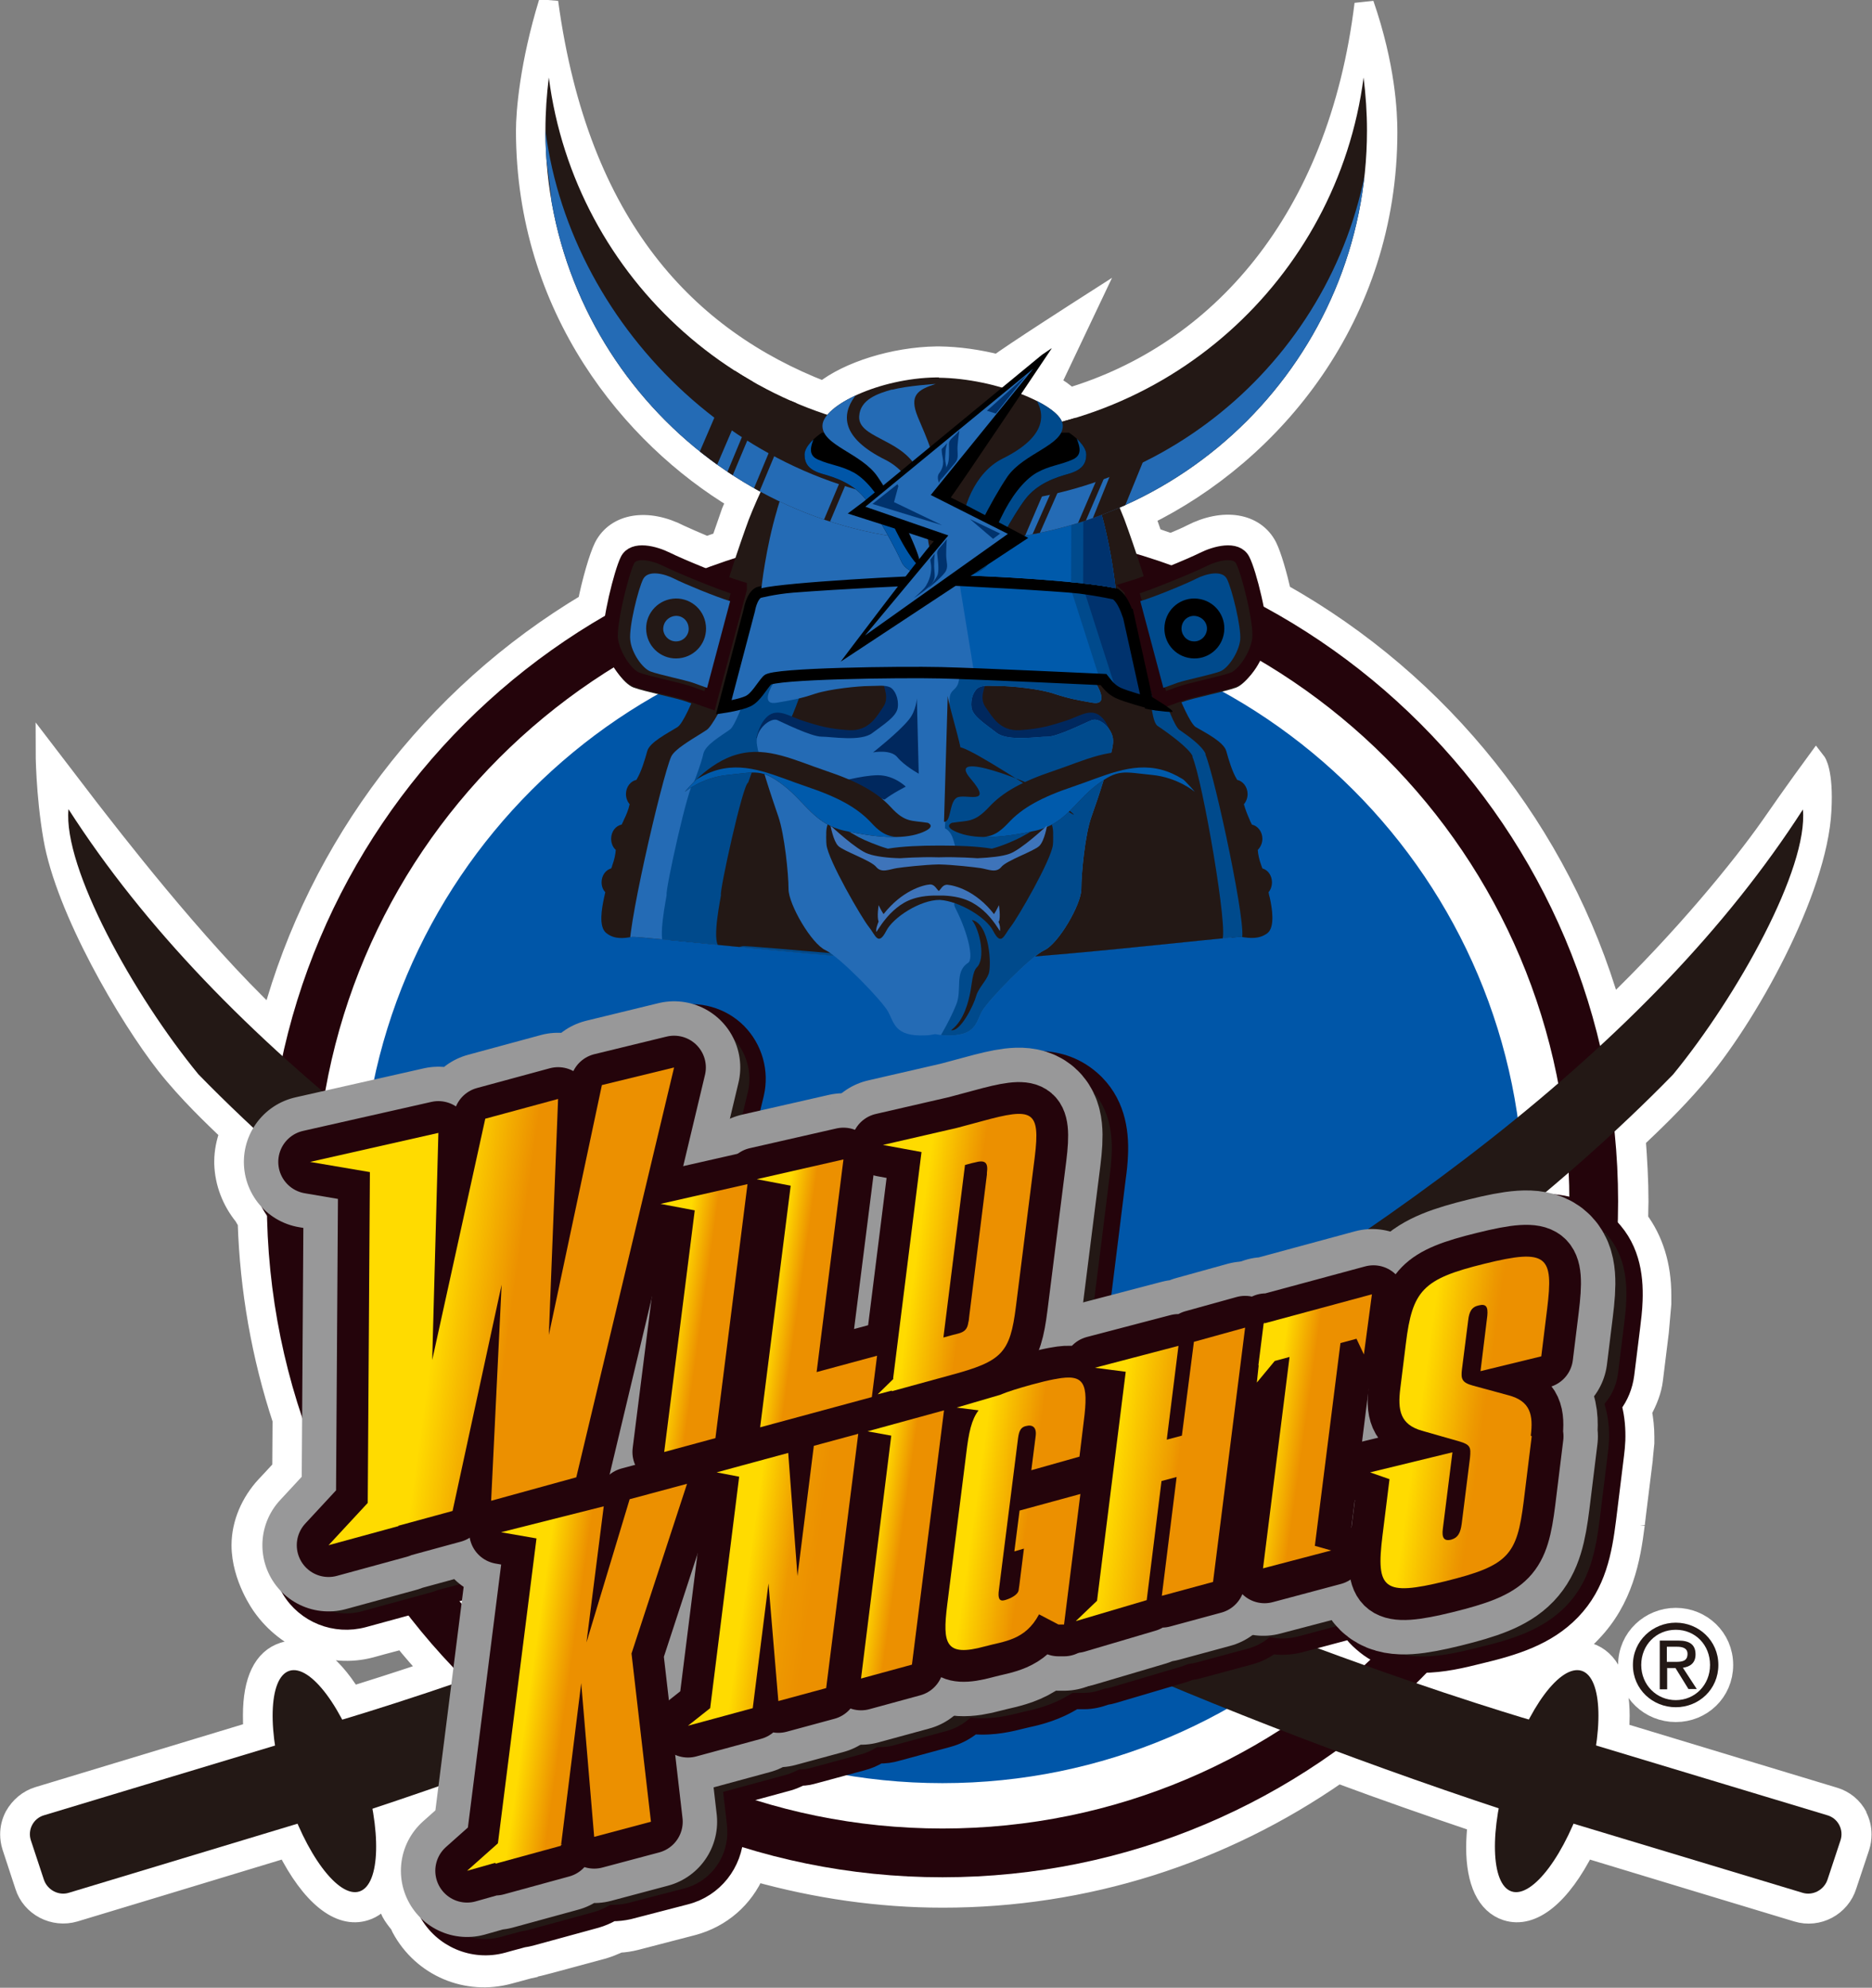 <?xml version="1.0" encoding="UTF-8"?><svg id="_レイヤー_2" xmlns="http://www.w3.org/2000/svg" xmlns:xlink="http://www.w3.org/1999/xlink" viewBox="0 0 60.68 64.41"><rect x="0" y="0" width="60.68" height="64.41" fill="#808080" stroke="none"/><defs><style>.cls-1{fill:url(#linear-gradient);}.cls-2{clip-path:url(#clippath);}.cls-3{fill:#0056a8;}.cls-4{fill:#004a8c;}.cls-5{fill:#00326d;}.cls-6{fill:#005aab;}.cls-7{fill:#00285e;}.cls-8,.cls-9{fill:#fff;}.cls-10,.cls-11{fill:#246bb5;}.cls-12,.cls-13,.cls-14,.cls-15,.cls-16{fill:#231815;}.cls-17{fill:#3e74ba;}.cls-11,.cls-18{stroke:#000;stroke-width:.37px;}.cls-13{stroke-width:2.06px;}.cls-13,.cls-19{stroke-linecap:round;}.cls-13,.cls-19,.cls-20,.cls-21,.cls-15{stroke-linejoin:round;}.cls-13,.cls-14,.cls-9,.cls-15,.cls-16{stroke:#24040b;}.cls-22{clip-path:url(#clippath-1);}.cls-23{clip-path:url(#clippath-4);}.cls-24{clip-path:url(#clippath-3);}.cls-25{clip-path:url(#clippath-2);}.cls-26{clip-path:url(#clippath-7);}.cls-27{clip-path:url(#clippath-8);}.cls-28{clip-path:url(#clippath-5);}.cls-29{clip-path:url(#clippath-9);}.cls-19{stroke-width:4.29px;}.cls-19,.cls-20{fill:#989899;stroke:#989899;}.cls-30{clip-path:url(#clippath-10);}.cls-20{stroke-width:4.29px;}.cls-14{stroke-width:.53px;}.cls-31{stroke-width:.63px;}.cls-31,.cls-21{stroke:#fff;}.cls-31,.cls-21,.cls-18{fill:none;}.cls-32{fill:url(#linear-gradient-8);}.cls-33{fill:url(#linear-gradient-9);}.cls-34{fill:url(#linear-gradient-3);}.cls-35{fill:url(#linear-gradient-4);}.cls-36{fill:url(#linear-gradient-2);}.cls-37{fill:url(#linear-gradient-6);}.cls-38{fill:url(#linear-gradient-7);}.cls-39{fill:url(#linear-gradient-5);}.cls-40{fill:url(#linear-gradient-10);}.cls-41{fill:url(#linear-gradient-11);}.cls-21{stroke-width:.96px;}.cls-9{stroke-width:1.58px;}.cls-15{stroke-width:2.06px;}.cls-16{stroke-width:.48px;}</style><clipPath id="clippath"><path class="cls-12" d="M41.16,29.09c-.02-.06-.03-.12-.04-.18,.07-.08,.11-.2,.11-.32,0-.22-.13-.4-.31-.45-.01-.03-.02-.05-.03-.08-.08-.22-.11-.38-.12-.52,.09-.09,.15-.22,.15-.36,0-.23-.15-.42-.34-.46-.02-.05-.05-.09-.07-.15-.07-.16-.14-.33-.19-.51,.07-.08,.12-.2,.12-.33,0-.23-.15-.42-.34-.46,0,0,0-.01-.01-.02-.15-.25-.26-.62-.34-.91-.08-.29-.64-.58-.99-.78-.34-.21-1.25-2.76-1.29-3.34-.04-.58-.76-2.68-1.02-3.38-.27-.7-.95-2.19-1.29-2.47l-.09-.07s-2.68-.22-3.78-.13c-.24,.02-.57,.04-.93,.06-.36-.02-.68-.05-.93-.06-1.1-.08-3.78,.13-3.78,.13l-.09,.07c-.34,.29-1.02,1.77-1.29,2.47-.26,.7-.98,2.8-1.02,3.38-.04,.58-.95,3.13-1.29,3.34-.34,.21-.91,.5-.98,.78-.08,.29-.19,.66-.34,.91,0,0,0,.01-.01,.02-.19,.04-.34,.23-.34,.46,0,.13,.05,.25,.12,.33-.04,.18-.11,.35-.19,.51-.02,.06-.05,.1-.07,.15-.2,.04-.34,.23-.34,.46,0,.15,.06,.28,.15,.36-.01,.14-.04,.3-.12,.52,0,.03-.02,.05-.03,.08-.18,.05-.31,.23-.31,.45,0,.12,.04,.24,.12,.32-.01,.06-.03,.12-.04,.18-.07,.33-.19,.95,.08,1.15,.27,.21,.57,.16,.83,.12,.23-.04,7.35,.8,9.88,.8,2.8,0,9.64-.84,9.87-.8,.27,.04,.57,.08,.84-.12,.26-.2,.15-.83,.08-1.15Z"/></clipPath><clipPath id="clippath-1"><path class="cls-10" d="M35.4,23.33c-.21,.08-1.11,.54-1.44,.54s-1.28,.16-1.65-.12c-.37-.29-.78-.54-.82-.82-.04-.29,.08-.58,.25-.66,.16-.08,.41-.04,.7-.04s1.24,.08,1.73,.25c.49,.16,.78,.21,1.24,.29,.45,.08,.29-.33,.12-.62-.16-.29-1.11-.54-2.22-.66-.91-.1-1.51-.23-2.39-.27h0c-.15-.02-.34-.02-.58-.02-.01,0-.03,0-.04,0-.01,0-.03,0-.04,0-.24,0-.43,0-.58,0h0c-.88,.06-1.49,.19-2.39,.29-1.11,.12-2.06,.37-2.23,.66-.17,.29-.33,.7,.12,.62,.45-.08,.74-.12,1.24-.29,.49-.16,1.44-.25,1.73-.25s.53-.04,.7,.04c.16,.08,.29,.37,.25,.66-.04,.29-.45,.54-.82,.82-.37,.29-1.32,.12-1.65,.12s-1.24-.45-1.44-.54c-.21-.08-.7,.29-.66,.74,.04,.45,.5,1.81,.7,2.39,.2,.58,.33,1.86,.33,2.35s.74,1.77,1.2,1.98c.45,.21,1.81,1.61,2.02,1.98,.21,.37,.21,.82,1.2,.78,.12,0,.23-.02,.33-.04,.1,.02,.21,.03,.33,.04,.99,.04,.99-.41,1.19-.78,.21-.37,1.57-1.77,2.02-1.98,.45-.2,1.2-1.48,1.2-1.98s.12-1.77,.33-2.35c.21-.58,.66-1.94,.7-2.39,.04-.45-.45-.82-.66-.74Z"/></clipPath><clipPath id="clippath-2"><path class="cls-12" d="M30.87,26.66c.51-.08,.71,0,1.18-.5,.46-.5,1.09-.84,2.1-1.18,1.01-.34,1.89-.8,2.86-.54,.97,.25,1.72,1.22,1.72,1.22,0,0-.55-.47-1.39-.55-.92-.09-1.09-.21-1.81,.34-.71,.55-1.01,1.26-1.98,1.47-.97,.21-1.85,.29-2.44,.08-.59-.21-.25-.34-.25-.34Z"/></clipPath><clipPath id="clippath-3"><path class="cls-12" d="M30.06,26.66c-.51-.08-.72,0-1.18-.5-.46-.5-1.09-.84-2.1-1.18-1.01-.34-1.9-.8-2.86-.54-.97,.25-1.72,1.22-1.72,1.22,0,0,.55-.47,1.39-.55,.92-.09,1.09-.21,1.81,.34,.71,.55,1.01,1.26,1.98,1.47,.97,.21,1.85,.29,2.44,.08,.59-.21,.25-.34,.25-.34Z"/></clipPath><clipPath id="clippath-4"><path class="cls-11" d="M36.56,19.91c-.15-.43-.28-.57-.4-.66,0,0-.47-.11-1.16-.2-.66-.08-3.95-.26-4.73-.28-.33,0-3.06,.13-4.58,.25-.61,.05-1.1,.18-1.1,.18-.23,.12-.3,.57-.3,.57l-.83,3.15s.54-.08,.79-.2c.25-.12,.43-.47,.62-.68,.18-.22,4.33-.27,5.63-.24,1.26,.03,5.05,.21,5.27,.22,.15,.19,.25,.32,.47,.43,.25,.12,.96,.31,.96,.31l-.63-2.85Z"/></clipPath><clipPath id="clippath-5"><path class="cls-10" d="M25.19,16.51c.38-1.29,.99-2.5,1.09-2.54,.19-.09,8.23-.21,8.48,.1,.13,.16,.65,1.47,.98,2.72,.31,1.16,.42,2.27,.42,2.27-1.1-.24-4.41-.43-5.51-.42-1.02,0-5.2,.23-5.97,.42,0,0,.14-1.31,.51-2.54Z"/></clipPath><clipPath id="clippath-7"><path class="cls-12" d="M30.99,14.11c-6.77,0-12.36-5.06-13.2-11.6-.07,.56-.11,1.13-.11,1.72,0,7.35,5.96,13.31,13.32,13.31s13.31-5.96,13.31-13.31c0-.58-.04-1.15-.11-1.72-.85,6.54-6.43,11.6-13.2,11.6Z"/></clipPath><clipPath id="clippath-8"><path d="M26.64,14.02c-.18,.12-.56,.43-.56,.71s.12,.49,.56,.62c.43,.12,1.02,.31,1.42,.83,.4,.53,.99,1.64,1.17,2.04,.19,.4,.99,.53,1.18,.53s.03-1.08-.37-1.83c-.4-.74-.8-1.64-1.42-2.07-.62-.43-1.7-.83-1.7-.83h-.28Z"/></clipPath><clipPath id="clippath-9"><path d="M34.65,14.02c.19,.12,.56,.43,.56,.71s-.12,.49-.56,.62c-.43,.12-1.02,.31-1.42,.83-.4,.53-.99,1.64-1.18,2.04-.18,.4-.99,.53-1.17,.53s-.03-1.08,.37-1.83c.4-.74,.8-1.64,1.42-2.07,.62-.43,1.7-.83,1.7-.83h.28Z"/></clipPath><clipPath id="clippath-10"><path class="cls-12" d="M30.44,12.23h0s-.03,0-.05,0c-.01,0-.03,0-.05,0h0c-1.85,.03-3.65,.91-3.68,1.55-.03,.65,1.27,.9,1.79,1.67,.55,.8,1.27,2.26,1.36,2.72,.09,.44,.34,.6,.71,.62h0s.02,0,.03,0c.01,0,.02,0,.03,0h0c.37-.02,.62-.18,.71-.62,.09-.46,.82-1.92,1.36-2.72,.53-.77,1.83-1.02,1.8-1.67-.03-.64-2.16-1.52-4.02-1.54Z"/></clipPath><linearGradient id="linear-gradient" x1="-258.21" y1="6008.26" x2="-230.07" y2="6012.21" gradientTransform="translate(72.82 -1103.6) scale(.19)" gradientUnits="userSpaceOnUse"><stop offset=".35" stop-color="#ffdb00"/><stop offset=".5" stop-color="#ec9000"/><stop offset=".84" stop-color="#ec9000"/></linearGradient><linearGradient id="linear-gradient-2" x1="-236.45" y1="6001.15" x2="-206.61" y2="6005.34" gradientTransform="translate(72.82 -1103.6) scale(.19)" gradientUnits="userSpaceOnUse"><stop offset=".41" stop-color="#ffdb00"/><stop offset=".71" stop-color="#ec9000"/><stop offset=".84" stop-color="#ec9000"/></linearGradient><linearGradient id="linear-gradient-3" x1="-264.83" y1="6056.71" x2="-237.66" y2="6060.53" gradientTransform="translate(72.82 -1103.6) scale(.19)" gradientUnits="userSpaceOnUse"><stop offset=".43" stop-color="#ffdb00"/><stop offset=".68" stop-color="#e90"/><stop offset=".84" stop-color="#ec9000"/></linearGradient><linearGradient id="linear-gradient-4" x1="-223.95" y1="6045.4" x2="-197.15" y2="6049.17" gradientTransform="translate(72.82 -1103.6) scale(.19)" gradientUnits="userSpaceOnUse"><stop offset=".36" stop-color="#ffdb00"/><stop offset=".7" stop-color="#ec9000"/><stop offset=".84" stop-color="#ec9000"/></linearGradient><linearGradient id="linear-gradient-5" x1="-200.44" y1="6038.59" x2="-171.87" y2="6042.6" gradientTransform="translate(72.82 -1103.6) scale(.19)" gradientUnits="userSpaceOnUse"><stop offset=".34" stop-color="#ffdb00"/><stop offset=".68" stop-color="#ee9a00"/><stop offset=".72" stop-color="#ec9000"/><stop offset=".84" stop-color="#ec9000"/></linearGradient><linearGradient id="linear-gradient-6" x1="-239.37" y1="6051.19" x2="-222.66" y2="6053.54" gradientTransform="translate(72.82 -1103.6) scale(.19)" gradientUnits="userSpaceOnUse"><stop offset=".47" stop-color="#ffdb00"/><stop offset=".74" stop-color="#ec9000"/><stop offset=".84" stop-color="#ec9000"/></linearGradient><linearGradient id="linear-gradient-7" x1="-171.82" y1="6031.54" x2="-150.55" y2="6034.53" gradientTransform="translate(72.82 -1103.6) scale(.19)" gradientUnits="userSpaceOnUse"><stop offset=".39" stop-color="#ffdb00"/><stop offset=".65" stop-color="#ec9000"/><stop offset=".84" stop-color="#ec9000"/></linearGradient><linearGradient id="linear-gradient-8" x1="-150.02" y1="6029.47" x2="-119.76" y2="6033.72" gradientTransform="translate(72.82 -1103.6) scale(.19)" gradientUnits="userSpaceOnUse"><stop offset=".38" stop-color="#ffdb00"/><stop offset=".69" stop-color="#ed9800"/><stop offset=".74" stop-color="#ec9000"/><stop offset=".84" stop-color="#ec9000"/></linearGradient><linearGradient id="linear-gradient-9" x1="-334.37" y1="6006.95" x2="-272.09" y2="6015.7" gradientTransform="translate(72.82 -1103.6) scale(.19)" gradientUnits="userSpaceOnUse"><stop offset=".46" stop-color="#ffdb00"/><stop offset=".66" stop-color="#ec9000"/><stop offset=".84" stop-color="#ec9000"/></linearGradient><linearGradient id="linear-gradient-10" x1="-302.29" y1="6072.69" x2="-266.68" y2="6077.7" gradientTransform="translate(72.82 -1103.6) scale(.19)" gradientUnits="userSpaceOnUse"><stop offset=".35" stop-color="#ffdb00"/><stop offset=".53" stop-color="#ec9000"/><stop offset=".84" stop-color="#ec9000"/></linearGradient><linearGradient id="linear-gradient-11" x1="-274.53" y1="6012.47" x2="-256.1" y2="6015.06" gradientTransform="translate(72.82 -1103.6) scale(.19)" gradientUnits="userSpaceOnUse"><stop offset=".5" stop-color="#ffdb00"/><stop offset=".74" stop-color="#ec9000"/><stop offset=".84" stop-color="#ec9000"/></linearGradient></defs><g id="_レイヤー_1-2"><g><g><g><path class="cls-31" d="M60.22,58.86c-.16-.31-.43-.53-.76-.63,0,0-6.09-1.84-6.97-2.11,.01-.18,.02-.36,.02-.52,0-1.12-.35-1.84-1-2.05-.24-.07-.49-.06-.73,.02,.29-.19,.56-.4,.81-.67,1.03-1.07,1.27-2.37,1.41-3.5,0,0,0,.01,0,.02,0-.04,.03-.28,.26-2.13v-.03s.05-.5,.05-.5v-.21c0-.27-.03-.55-.08-.82,.18-.33,.32-.68,.36-1.03l.19-1.54h0s.08-.91,.08-.91v-.03s0-.25,0-.25c0-.97-.26-1.79-.75-2.45,0-.23,.01-.59,.01-.59,0-.67-.04-1.35-.09-2.02,.59-.56,1.24-1.18,1.92-1.97,1.67-1.92,3.97-6.07,4.1-8.68,.07-1.26-.18-1.58-.18-1.58,0,0-.72,.98-1.48,2.08-.94,1.34-2.84,3.67-5.16,5.9-1.64-5.68-5.49-10.52-10.69-13.44-.13-.57-.31-1.21-.46-1.51-.4-.78-1.42-.94-2.47-.4-.11,.06-.36,.17-.65,.29-.2-.06-.36-.12-.59-.2-.09-.27-.19-.53-.24-.68,4.14-2.03,7.85-6.48,7.85-12.44,0-.62-.06-2.12-.76-4.15-.86,7.06-4.76,11.31-9.55,12.75-.16-.15-.36-.3-.61-.43l1.23-2.59s-2.61,1.67-2.94,1.94c-.64-.16-1.28-.25-1.89-.26h-.1c-1.38,.02-2.87,.49-3.67,1.13-4.38-1.7-7.92-5.31-8.91-12.6-.62,2.02-.74,3.57-.74,4.16,0,5.79,3.45,9.93,6.83,11.96-.08,.19-.17,.4-.17,.4,0,0-.2,.58-.33,.95-.2,.07-.3,.1-.46,.16-.38-.16-.72-.31-.87-.38-1.05-.54-2.07-.38-2.47,.4-.16,.32-.39,1.12-.53,1.82-5.03,3-8.71,7.85-10.24,13.46-2.48-2.34-5.31-6.04-5.92-6.82-.6-.78-1.41-1.84-1.41-1.84,0,0,0,1.37,.25,2.81,.4,2.32,2.42,5.78,3.66,7.36,.72,.91,1.55,1.69,2.06,2.18-.11,.3-.18,.62-.18,.94v.08c.02,.62,.25,1.21,.64,1.69,.04,.07,.08,.14,.12,.2,.07,2.19,.45,4.35,1.13,6.41,0,.16-.01,1.39-.01,1.57-.19,.21-.53,.57-.53,.57-.48,.52-.79,1.21-.79,1.92,0,1.06,.67,1.97,.67,1.97,.8,1.14,2.22,1.71,3.53,1.36,0,0,.61-.17,1.04-.28,.28,.35,.58,.69,.88,1.02-1.11,.37-1.99,.65-2.54,.82-.71-1.15-1.49-1.66-2.21-1.43-.66,.21-1,.92-1,2.05,0,.16,0,.34,.02,.52-.89,.27-6.97,2.11-6.97,2.11-.33,.1-.6,.33-.77,.63-.1,.19-.15,.39-.15,.6,0,.13,.02,.26,.06,.39,0,0,.42,1.28,.42,1.28,.21,.67,.94,1.05,1.62,.85,0,0,5.2-1.57,6.87-2.08,.78,1.55,1.71,2.31,2.55,2.04,.26-.08,.47-.25,.63-.5,.06,.19,.12,.37,.21,.55,.07,.13,.17,.26,.27,.38l.06,.13c.68,1.26,2.12,1.87,3.5,1.49,0,0,.51-.14,.63-.17,.04-.01,.23-.05,.23-.05,0,0-.03,0-.05,0,.12-.02,.5-.12,2.23-.59,.17-.05,.34-.12,.52-.2,.19-.01,.37-.04,.53-.08l1.85-.48c.94-.25,1.66-.89,2.03-1.75,1.97,.55,4.01,.85,6.08,.85,4.61,0,9.04-1.4,12.82-4.03,1.48,.55,3,1.08,4.51,1.59-.03,.28-.05,.55-.05,.8,0,1.12,.34,1.85,.99,2.06,.84,.27,1.77-.49,2.55-2.04,.91,.28,6.87,2.08,6.87,2.08,.68,.21,1.41-.18,1.62-.86l.42-1.26c.04-.13,.06-.26,.06-.4,0-.21-.05-.41-.15-.6Zm-10.92-3.88c-.31-.09-.72-.22-1.21-.38,.02,0,.04,0,.05-.02,.7-.17,1.41-.37,2.08-.7-.31,.25-.62,.61-.92,1.09Zm-36.51,4.18s0-.06-.01-.09c.03,0,.05-.02,.08-.03-.02,.04-.04,.08-.06,.11Z"/><path class="cls-8" d="M60.22,58.86c-.16-.31-.43-.53-.76-.63,0,0-6.09-1.84-6.97-2.11,.01-.18,.02-.36,.02-.52,0-1.12-.35-1.84-1-2.05-.24-.07-.49-.06-.73,.02,.29-.19,.56-.4,.81-.67,1.03-1.07,1.27-2.37,1.41-3.5,0,0,0,.01,0,.02,0-.04,.03-.28,.26-2.13v-.03s.05-.5,.05-.5v-.21c0-.27-.03-.55-.08-.82,.18-.33,.32-.68,.36-1.03l.19-1.54h0s.08-.91,.08-.91v-.03s0-.25,0-.25c0-.97-.26-1.79-.75-2.45,0-.23,.01-.59,.01-.59,0-.67-.04-1.35-.09-2.02,.59-.56,1.24-1.18,1.92-1.97,1.67-1.92,3.97-6.07,4.1-8.68,.07-1.26-.18-1.58-.18-1.58,0,0-.72,.98-1.48,2.08-.94,1.34-2.84,3.67-5.16,5.9-1.64-5.68-5.49-10.52-10.69-13.44-.13-.57-.31-1.21-.46-1.51-.4-.78-1.42-.94-2.47-.4-.11,.06-.36,.17-.65,.29-.2-.06-.36-.12-.59-.2-.09-.27-.19-.53-.24-.68,4.14-2.03,7.85-6.48,7.85-12.44,0-.62-.06-2.12-.76-4.15-.86,7.06-4.76,11.31-9.55,12.75-.16-.15-.36-.3-.61-.43l1.23-2.59s-2.61,1.67-2.94,1.94c-.64-.16-1.28-.25-1.89-.26h-.1c-1.38,.02-2.87,.49-3.67,1.13-4.38-1.7-7.92-5.31-8.91-12.6-.62,2.02-.74,3.57-.74,4.16,0,5.79,3.45,9.93,6.83,11.96-.08,.19-.17,.4-.17,.4,0,0-.2,.58-.33,.95-.2,.07-.3,.1-.46,.16-.38-.16-.72-.31-.87-.38-1.05-.54-2.07-.38-2.47,.4-.16,.32-.39,1.12-.53,1.82-5.03,3-8.71,7.85-10.24,13.46-2.48-2.34-5.31-6.04-5.92-6.82-.6-.78-1.41-1.84-1.41-1.84,0,0,0,1.37,.25,2.81,.4,2.32,2.42,5.78,3.66,7.36,.72,.91,1.55,1.69,2.06,2.18-.11,.3-.18,.62-.18,.94v.08c.02,.62,.25,1.21,.64,1.69,.04,.07,.08,.14,.12,.2,.07,2.19,.45,4.35,1.13,6.41,0,.16-.01,1.39-.01,1.57-.19,.21-.53,.57-.53,.57-.48,.52-.79,1.21-.79,1.92,0,1.06,.67,1.97,.67,1.97,.8,1.14,2.22,1.71,3.53,1.36,0,0,.61-.17,1.04-.28,.28,.35,.58,.69,.88,1.02-1.11,.37-1.99,.65-2.54,.82-.71-1.15-1.49-1.66-2.21-1.43-.66,.21-1,.92-1,2.05,0,.16,0,.34,.02,.52-.89,.27-6.97,2.11-6.97,2.11-.33,.1-.6,.33-.77,.63-.1,.19-.15,.39-.15,.6,0,.13,.02,.26,.06,.39,0,0,.42,1.28,.42,1.28,.21,.67,.94,1.05,1.62,.85,0,0,5.2-1.57,6.87-2.08,.78,1.55,1.71,2.31,2.55,2.04,.26-.08,.47-.25,.63-.5,.06,.19,.12,.37,.21,.55,.07,.13,.17,.26,.27,.38l.06,.13c.68,1.26,2.12,1.87,3.5,1.49,0,0,.51-.14,.63-.17,.04-.01,.23-.05,.23-.05,0,0-.03,0-.05,0,.12-.02,.5-.12,2.23-.59,.17-.05,.34-.12,.52-.2,.19-.01,.37-.04,.53-.08l1.85-.48c.94-.25,1.66-.89,2.03-1.75,1.97,.55,4.01,.85,6.08,.85,4.61,0,9.04-1.4,12.82-4.03,1.48,.55,3,1.08,4.51,1.59-.03,.28-.05,.55-.05,.8,0,1.12,.34,1.85,.99,2.06,.84,.27,1.77-.49,2.55-2.04,.91,.28,6.87,2.08,6.87,2.08,.68,.21,1.41-.18,1.62-.86l.42-1.26c.04-.13,.06-.26,.06-.4,0-.21-.05-.41-.15-.6Zm-10.92-3.88c-.31-.09-.72-.22-1.21-.38,.02,0,.04,0,.05-.02,.7-.17,1.41-.37,2.08-.7-.31,.25-.62,.61-.92,1.09Zm-36.51,4.18s0-.06-.01-.09c.03,0,.05-.02,.08-.03-.02,.04-.04,.08-.06,.11Z"/></g><path class="cls-9" d="M51.66,38.93c0,11.66-9.45,21.11-21.11,21.11s-21.11-9.45-21.11-21.11,9.45-21.11,21.11-21.11,21.11,9.45,21.11,21.11Z"/><path class="cls-3" d="M49.39,38.93c0,10.41-8.43,18.85-18.84,18.85s-18.84-8.44-18.84-18.85,8.44-18.85,18.84-18.85,18.84,8.44,18.84,18.85Z"/><g><path class="cls-12" d="M49.83,55.8s-11.62-3.33-22.62-9.35C15.91,40.26,7.16,33.91,2.22,26.22c-.18,1.9,2.11,6.03,4.21,8.59,7.18,7.36,21.06,16.81,42.37,23.86l1.03-2.88Z"/><path class="cls-12" d="M47.98,57.5c-.11,.34,.09,.71,.43,.81l10.01,3.02c.34,.11,.71-.09,.82-.43l.42-1.27c.11-.34-.08-.71-.43-.81l-10.01-3.02c-.34-.1-.71,.09-.82,.43l-.41,1.27Z"/><path class="cls-12" d="M48.9,57.32c-.63,1.97-.58,3.75,.1,3.97,.68,.22,1.75-1.21,2.37-3.18,.63-1.97,.58-3.75-.1-3.97-.69-.22-1.75,1.21-2.37,3.18Z"/></g><g><path class="cls-12" d="M10.83,55.8s11.62-3.33,22.62-9.35c11.29-6.18,20.04-12.53,24.99-20.22,.18,1.9-2.11,6.03-4.21,8.59-7.18,7.36-21.06,16.81-42.37,23.86l-1.03-2.88Z"/><path class="cls-12" d="M12.67,57.5c.11,.34-.08,.71-.43,.81l-10,3.02c-.34,.11-.71-.09-.82-.43l-.42-1.27c-.11-.34,.08-.71,.43-.81l10.01-3.02c.34-.1,.71,.09,.82,.43l.41,1.27Z"/><path class="cls-12" d="M11.75,57.32c.63,1.97,.58,3.75-.1,3.97-.68,.22-1.75-1.21-2.37-3.18-.63-1.97-.58-3.75,.1-3.97,.68-.22,1.75,1.21,2.37,3.18Z"/></g><g><g><g><path class="cls-12" d="M41.16,29.09c-.02-.06-.03-.12-.04-.18,.07-.08,.11-.2,.11-.32,0-.22-.13-.4-.31-.45-.01-.03-.02-.05-.03-.08-.08-.22-.11-.38-.12-.52,.09-.09,.15-.22,.15-.36,0-.23-.15-.42-.34-.46-.02-.05-.05-.09-.07-.15-.07-.16-.14-.33-.19-.51,.07-.08,.12-.2,.12-.33,0-.23-.15-.42-.34-.46,0,0,0-.01-.01-.02-.15-.25-.26-.62-.34-.91-.08-.29-.64-.58-.99-.78-.34-.21-1.25-2.76-1.29-3.34-.04-.58-.76-2.68-1.02-3.38-.27-.7-.95-2.19-1.29-2.47l-.09-.07s-2.68-.22-3.78-.13c-.24,.02-.57,.04-.93,.06-.36-.02-.68-.05-.93-.06-1.1-.08-3.78,.13-3.78,.13l-.09,.07c-.34,.29-1.02,1.77-1.29,2.47-.26,.7-.98,2.8-1.02,3.38-.04,.58-.95,3.13-1.29,3.34-.34,.21-.91,.5-.98,.78-.08,.29-.19,.66-.34,.91,0,0,0,.01-.01,.02-.19,.04-.34,.23-.34,.46,0,.13,.05,.25,.12,.33-.04,.18-.11,.35-.19,.51-.02,.06-.05,.1-.07,.15-.2,.04-.34,.23-.34,.46,0,.15,.06,.28,.15,.36-.01,.14-.04,.3-.12,.52,0,.03-.02,.05-.03,.08-.18,.05-.31,.23-.31,.45,0,.12,.04,.24,.12,.32-.01,.06-.03,.12-.04,.18-.07,.33-.19,.95,.08,1.15,.27,.21,.57,.16,.83,.12,.23-.04,7.35,.8,9.88,.8,2.8,0,9.64-.84,9.87-.8,.27,.04,.57,.08,.84-.12,.26-.2,.15-.83,.08-1.15Z"/><g class="cls-2"><path class="cls-10" d="M39.85,29.71c-.01-.06-1.21-4.45-1.28-4.74-.07-.29-.97-1.03-1.29-1.24-.31-.21-1.25-2.68-1.29-3.26-.03-.58-.25-2.76-.49-3.46-.24-.7-.21-2.26-.52-2.55l-.08-.07s-2.45-.22-3.46-.13c-.22,.02-.52,.04-.85,.07-.33-.03-.62-.05-.85-.07-1-.08-3.46,.13-3.46,.13l-.08,.07c-.31,.29-.7,1.8-.95,2.5-.24,.7-.75,2.77-.78,3.35-.04,.58-1.25,3.14-1.56,3.34-.31,.21-1.02,.59-1.15,.86-.29,.62-1.56,6.1-1.32,6.31,.24,.21,.87-.32,1.11-.37,.21-.04,6.72,.8,9.03,.8,2.56,0,8.22-.31,8.43-.27,.24,.04,.52,.08,.76-.12,.24-.21,.14-.82,.07-1.15Z"/><path class="cls-4" d="M39.08,24.43c-.12-.27-.56-.58-.85-.78-.3-.21-1.09-2.76-1.12-3.34-.04-.58-1.37,.06-1.6-.64-.23-.7-.11-4.93-.41-5.22l-.07-.07s-2.33-.22-3.28-.13c-.21,.02-.49,.04-.8,.07-.31-.03-.6-.05-.81-.07-.95-.08-3.28,.13-3.28,.13l-.07,.07c-.3,.29-.89,1.77-1.12,2.47-.23,.7-.85,2.81-.89,3.38-.03,.58-.82,3.13-1.12,3.34-.29,.21-.79,.49-.86,.78-.06,.29-.3,.92-.31,.93-.17,.04-.94,3.55-.88,3.64,0,.06-.3,1.45-.07,1.66,.23,.21,.54,.04,.77,0,.2-.04,6.43,.6,8.62,.6,2.43,0,8.37-.84,8.57-.8,.23,.04,.51,.2,.74,0,.23-.21-.85-5.26-1.17-6.01Z"/><path class="cls-12" d="M38.66,24.51c-.11-.27-.84-.79-1.14-.99-.3-.2-.31-2.43-.34-3.01-.03-.58-10.61-.78-10.65-.2-.03,.58-.82,3.13-1.12,3.34-.3,.21-.79,.49-.85,.78-.07,.29-.31,.92-.31,.93-.17,.04-.94,3.55-.88,3.64,0,.06-.3,1.45-.07,1.66,.23,.21,.54,.04,.77,0,.2-.04,6.43,.6,8.62,.6,2.42,0,8.37-.84,8.57-.8,.23,.04-1.88,.2-1.65,0,.23-.21-.63-5.18-.96-5.94Z"/></g></g><path class="cls-12" d="M23.87,19.33c-.6-.18-1.95-.74-2.35-.94-.4-.21-1.08-.38-1.28,.02-.21,.4-.61,2.02-.55,2.55,.06,.53,.5,1.19,.85,1.32,.35,.13,1.41,.34,1.75,.47,.35,.13,.61,.22,.61,.22l.97-3.63Z"/><path class="cls-16" d="M23.97,19.07c-.6-.18-1.95-.74-2.35-.94-.4-.2-1.08-.38-1.28,.02-.2,.4-.6,2.02-.55,2.55,.06,.53,.5,1.19,.85,1.32,.34,.13,1.41,.34,1.75,.47,.35,.13,.61,.22,.61,.22l.97-3.63Z"/><path class="cls-10" d="M23.67,19.48c-.47-.14-1.51-.57-1.82-.73-.31-.16-.84-.29-1,.01-.16,.31-.47,1.56-.42,1.98,.04,.41,.39,.92,.66,1.02,.27,.1,1.09,.27,1.36,.36,.27,.1,.47,.17,.47,.17l.75-2.82Z"/><path class="cls-12" d="M22.88,20.26c.06,.53-.32,1.01-.86,1.07-.53,.06-1.01-.32-1.07-.86-.06-.53,.33-1.01,.86-1.07,.53-.06,1.01,.32,1.07,.86Z"/><path class="cls-10" d="M22.32,20.33c.03,.22-.14,.43-.36,.45-.23,.03-.43-.14-.46-.36-.02-.23,.14-.43,.37-.46,.23-.03,.43,.14,.45,.37Z"/><path class="cls-12" d="M36.75,19.33c.6-.18,1.95-.74,2.34-.94,.4-.21,1.08-.38,1.28,.02,.21,.4,.61,2.02,.55,2.55-.06,.53-.51,1.19-.85,1.32-.35,.13-1.41,.34-1.75,.47-.35,.13-.6,.22-.6,.22l-.97-3.63Z"/><path class="cls-16" d="M36.65,19.07c.6-.18,1.95-.74,2.35-.94,.4-.2,1.08-.38,1.28,.02,.21,.4,.61,2.02,.55,2.55-.06,.53-.5,1.19-.85,1.32-.35,.13-1.41,.34-1.75,.47-.35,.13-.6,.22-.6,.22l-.97-3.63Z"/><path class="cls-4" d="M36.96,19.48c.47-.14,1.51-.57,1.82-.73,.31-.16,.84-.29,.99,.01,.16,.31,.47,1.56,.43,1.98-.05,.41-.39,.92-.66,1.02-.27,.1-1.09,.27-1.36,.36-.27,.1-.47,.17-.47,.17l-.75-2.82Z"/><path d="M37.75,20.26c-.06,.53,.32,1.01,.86,1.07,.53,.06,1.01-.32,1.07-.86,.06-.53-.32-1.01-.86-1.07-.53-.06-1.01,.32-1.07,.86Z"/><path class="cls-4" d="M38.3,20.33c-.02,.22,.14,.43,.36,.45,.23,.03,.43-.14,.46-.36,.03-.23-.14-.43-.37-.46-.23-.03-.43,.14-.45,.37Z"/><path class="cls-7" d="M28.58,22.01c.09,.29,.25,.62,.04,.91-.2,.29-.45,.78-1.11,.74-.66-.04-1.03-.16-1.44-.29-.41-.12-.79-.41-1.12-.21-.33,.21-.43,.75-.43,.75,0,0,.6,.11,.89,.2,.29,.08,1.65,.25,1.98,.16,.33-.08,.74,.29,1.44-.33,.7-.62,1.16-.54,.91-.99-.25-.45-1.16-.95-1.16-.95Z"/><path class="cls-7" d="M31.99,22.01c-.08,.29-.25,.62-.04,.91,.21,.29,.45,.78,1.11,.74,.66-.04,1.03-.16,1.44-.29,.42-.12,.78-.41,1.11-.21,.33,.21,.43,.75,.43,.75,0,0-.6,.11-.89,.2-.29,.08-1.65,.25-1.98,.16-.33-.08-.74,.29-1.44-.33-.7-.62-1.15-.54-.91-.99,.25-.45,1.15-.95,1.15-.95Z"/><g><path class="cls-10" d="M35.4,23.33c-.21,.08-1.11,.54-1.44,.54s-1.28,.16-1.65-.12c-.37-.29-.78-.54-.82-.82-.04-.29,.08-.58,.25-.66,.16-.08,.41-.04,.7-.04s1.24,.08,1.73,.25c.49,.16,.78,.21,1.24,.29,.45,.08,.29-.33,.12-.62-.16-.29-1.11-.54-2.22-.66-.91-.1-1.51-.23-2.39-.27h0c-.15-.02-.34-.02-.58-.02-.01,0-.03,0-.04,0-.01,0-.03,0-.04,0-.24,0-.43,0-.58,0h0c-.88,.06-1.49,.19-2.39,.29-1.11,.12-2.06,.37-2.23,.66-.17,.29-.33,.7,.12,.62,.45-.08,.74-.12,1.24-.29,.49-.16,1.44-.25,1.73-.25s.53-.04,.7,.04c.16,.08,.29,.37,.25,.66-.04,.29-.45,.54-.82,.82-.37,.29-1.32,.12-1.65,.12s-1.24-.45-1.44-.54c-.21-.08-.7,.29-.66,.74,.04,.45,.5,1.81,.7,2.39,.2,.58,.33,1.86,.33,2.35s.74,1.77,1.2,1.98c.45,.21,1.81,1.61,2.02,1.98,.21,.37,.21,.82,1.2,.78,.12,0,.23-.02,.33-.04,.1,.02,.21,.03,.33,.04,.99,.04,.99-.41,1.19-.78,.21-.37,1.57-1.77,2.02-1.98,.45-.2,1.2-1.48,1.2-1.98s.12-1.77,.33-2.35c.21-.58,.66-1.94,.7-2.39,.04-.45-.45-.82-.66-.74Z"/><g class="cls-22"><path class="cls-4" d="M31.59,21.24s3.39,.19,4.48,1.13c1.09,.94-.32,2.64-.57,5.12-.25,2.48-.37,2.61-1.59,4.43-.69,1.04-2.91,2.19-3.62,1.96,0,0,.45-.68,.71-1.34,.19-.47-.07-1.05,.38-1.34,.19-.12,0-.96-.39-1.73-.24-.46,.31,.03,.61-.41,.3-.45,.65,.1,1.24,.1s.74-.79,.88-1.54c.15-.74-1.37,.27-2.16,.32-.79,.05-.44-.85-.93-1.1,0,0,.15-3.77,.15-4.16s.26-.26,.31-.68c.07-.58-.26-.58-.16-.97l.68,.21Z"/></g></g><path class="cls-12" d="M33.89,26.61c-.1,.13-.52,.37-.8,.52-.17,.09-.59,.28-.94,.37-.47-.08-1.1-.1-1.6-.1h-.17c-.5,0-1.13,.02-1.6,.1-.35-.1-.77-.28-.94-.37-.27-.15-.7-.4-.8-.52-.1-.12-.3,.05-.25,.55,.05,.5,1.15,2.39,1.37,2.66,.22,.27,.3,.65,.57,.13,.22-.42,1.15-.85,1.73-.99,.58,.14,1.51,.57,1.73,.99,.27,.52,.35,.15,.57-.13,.22-.27,1.32-2.17,1.37-2.66,.05-.5-.15-.67-.25-.55Z"/><path class="cls-12" d="M33.89,26.82c-.1,.13-.52,.38-.8,.52-.17,.09-.59,.28-.94,.38-.47-.08-1.1-.1-1.6-.1-.03,0-.06,0-.08,0s-.06,0-.09,0c-.5,0-1.13,.02-1.6,.1-.35-.1-.77-.28-.94-.38-.27-.15-.7-.4-.8-.52-.1-.12-.3,.05-.25,.55,.05,.5,1.15,2.39,1.37,2.66,.22,.27,.3,.65,.57,.13,.22-.43,1.09-1,1.73-1,.64,.04,1.51,.57,1.73,1,.27,.52,.35,.15,.57-.13,.22-.27,1.32-2.17,1.37-2.66,.05-.5-.15-.67-.25-.55Z"/><path class="cls-12" d="M30.72,22.55c.03,.33,.61,2.15,.37,1.77-.55-.87,6.14,3.86,2.76,1.32-.28-.21-3.26-1.42-2.39-.41,.78,.91-.2,.46-.45,.62-.25,.16-.17,.79-.41,.78"/><g><path class="cls-12" d="M30.87,26.66c.51-.08,.71,0,1.18-.5,.46-.5,1.09-.84,2.1-1.18,1.01-.34,1.89-.8,2.86-.54,.97,.25,1.72,1.22,1.72,1.22,0,0-.55-.47-1.39-.55-.92-.09-1.09-.21-1.81,.34-.71,.55-1.01,1.26-1.98,1.47-.97,.21-1.85,.29-2.44,.08-.59-.21-.25-.34-.25-.34Z"/><g class="cls-25"><path class="cls-6" d="M31.5,27.17c.51-.08,.71,0,1.18-.5,.46-.5,1.09-.84,2.1-1.18,1.01-.34,1.89-.8,2.86-.55,.97,.25,1.73,1.22,1.73,1.22,0,0-.55-.47-1.39-.55-.93-.08-1.09-.21-1.81,.34-.71,.55-1.01,1.26-1.98,1.47-.97,.21-1.85,.3-2.44,.09-.59-.21-.25-.34-.25-.34Z"/></g></g><path class="cls-17" d="M32.71,27.67c-.23,.08-.6,.12-1.03,.14,0,0-.63-.05-1.25-.03-.62-.02-1.25,.03-1.25,.03-.43-.01-.8-.06-1.03-.14-.38-.12-1.23-.92-1.23-.92,0,0,.09,.5,.25,.66,.17,.17,1.06,.47,1.23,.68,.17,.21,.42,.08,.67,.04,.19-.03,.89-.11,1.36-.12,.47,.01,1.16,.09,1.36,.12,.25,.04,.5,.17,.67-.04,.17-.21,1.06-.51,1.23-.68,.17-.17,.25-.66,.25-.66,0,0-.85,.8-1.23,.92Z"/><path class="cls-7" d="M29.78,25.07s-.47-.26-.69-.53c-.21-.27-.79-.16-.79-.16,0,0,.83-.65,1.16-1.06,.24-.29,.26-.69,.26-.69"/><path class="cls-7" d="M28.67,25.91c.27-.21,.69-.42,.69-.42,0,0-.37-.37-.9-.37s-1.43,.26-1.43,.26"/><g><path class="cls-12" d="M30.06,26.66c-.51-.08-.72,0-1.18-.5-.46-.5-1.09-.84-2.1-1.18-1.01-.34-1.9-.8-2.86-.54-.97,.25-1.72,1.22-1.72,1.22,0,0,.55-.47,1.39-.55,.92-.09,1.09-.21,1.81,.34,.71,.55,1.01,1.26,1.98,1.47,.97,.21,1.85,.29,2.44,.08,.59-.21,.25-.34,.25-.34Z"/><g class="cls-24"><path class="cls-6" d="M29.43,27.17c-.5-.08-.72,0-1.18-.5-.46-.5-1.09-.84-2.1-1.18-1.01-.34-1.89-.8-2.86-.55-.97,.25-1.73,1.22-1.73,1.22,0,0,.55-.47,1.39-.55,.93-.08,1.1-.21,1.81,.34,.71,.55,1.01,1.26,1.98,1.47,.97,.21,1.85,.3,2.44,.09,.59-.21,.25-.34,.25-.34Z"/></g></g><path class="cls-12" d="M31.51,29.82c.25,.32,.45,1.24,.15,1.53-.14,.14-.16,.57-.21,.81-.05,.25-.19,.91-.62,1.22,.3,.07,.74-.83,.81-1.1,.07-.26,.32-.48,.41-.73,.09-.25,.04-1.6-.54-1.74Z"/><path class="cls-17" d="M32.38,29.86c.06-.14,0-.53,0-.53,0,0-.09,.19-.16,.29-.59-.76-1.27-.93-1.51-.95-.16-.01-.21,.15-.28,.2-.07-.05-.13-.22-.29-.21-.23,.02-.9,.2-1.5,.96-.07-.1-.16-.29-.16-.29,0,0-.06,.39,0,.53-.04,.1-.1,.26-.07,.34,0,0,.25-.43,.56-.7,.27-.24,.6-.46,1.28-.48h0c.06,0,.11,0,.16,0h.02c.05,0,.11,0,.16,0h0c.68,.03,1.01,.25,1.28,.48,.31,.27,.54,.67,.54,.67,.02-.08,0-.22-.05-.31Z"/><g><path class="cls-10" d="M36.56,19.91c-.15-.43-.28-.57-.4-.66,0,0-.47-.11-1.16-.2-.66-.08-3.95-.26-4.73-.28-.33,0-3.06,.13-4.58,.25-.61,.05-1.1,.18-1.1,.18-.23,.12-.3,.57-.3,.57l-.83,3.15s.54-.08,.79-.2c.25-.12,.43-.47,.62-.68,.18-.22,4.33-.27,5.63-.24,1.26,.03,5.05,.21,5.27,.22,.15,.19,.25,.32,.47,.43,.25,.12,.96,.31,.96,.31l-.63-2.85Z"/><g class="cls-23"><polygon class="cls-6" points="31.08 18.77 34.84 18.91 35.83 22.12 31.63 22.14 31.08 18.77"/><polygon class="cls-4" points="34.64 18.86 36.49 19.14 37.75 22.92 35.9 22.79 34.64 18.86"/><polygon class="cls-5" points="35.01 18.72 36.99 18.96 38.26 22.74 36.27 22.65 35.01 18.72"/></g><path class="cls-18" d="M36.56,19.91c-.15-.43-.28-.57-.4-.66,0,0-.47-.11-1.16-.2-.66-.08-3.95-.26-4.73-.28-.33,0-3.06,.13-4.58,.25-.61,.05-1.1,.18-1.1,.18-.23,.12-.3,.57-.3,.57l-.83,3.15s.54-.08,.79-.2c.25-.12,.43-.47,.62-.68,.18-.22,4.33-.27,5.63-.24,1.26,.03,5.05,.21,5.27,.22,.15,.19,.25,.32,.47,.43,.25,.12,.96,.31,.96,.31l-.63-2.85Z"/></g><g><path class="cls-10" d="M25.19,16.51c.38-1.29,.99-2.5,1.09-2.54,.19-.09,8.23-.21,8.48,.1,.13,.16,.65,1.47,.98,2.72,.31,1.16,.42,2.27,.42,2.27-1.1-.24-4.41-.43-5.51-.42-1.02,0-5.2,.23-5.97,.42,0,0,.14-1.31,.51-2.54Z"/><g class="cls-28"><polygon class="cls-6" points="31.07 13.74 34.88 13.74 34.88 19.11 31.07 18.79 31.07 13.74"/><polygon class="cls-4" points="34.73 13.86 35.42 15.13 36.47 19.24 34.72 19 34.73 13.86"/><polygon class="cls-5" points="35.12 14.03 35.81 15.3 36.86 19.41 35.11 19.17 35.12 14.03"/></g></g><path class="cls-12" d="M34.41,13.99c.18,.12,.55,.43,.55,.71s-.12,.49-.55,.62c-.44,.12-1.02,.31-1.42,.83-.4,.53-.99,1.64-1.17,2.04-.19,.4-.99,.53-1.18,.53s-.03-1.08,.37-1.82c.4-.74,.81-1.64,1.42-2.07,.62-.43,1.7-.83,1.7-.83h.28Z"/><g><path class="cls-12" d="M30.99,14.11c-6.77,0-12.36-5.06-13.2-11.6-.07,.56-.11,1.13-.11,1.72,0,7.35,5.96,13.31,13.32,13.31s13.31-5.96,13.31-13.31c0-.58-.04-1.15-.11-1.72-.85,6.54-6.43,11.6-13.2,11.6Z"/><g class="cls-26"><path class="cls-10" d="M31.18,16.34c-6.77,0-12.66-5.56-13.5-12.11-.07,.56,.15,1.65,.19,2.23,.53,7.34,8.13,11.25,12.75,11.34,4.79,.09,11.47-2.02,13.88-11.34,.15-.56-.04-1.16-.11-1.72-.84,6.54-6.43,11.6-13.2,11.6Z"/><polygon class="cls-12" points="36.15 17.17 35.23 17.27 36.72 13.58 37.65 13.49 36.15 17.17"/><polygon class="cls-12" points="33.6 17.51 33.32 17.65 34.89 14.09 35.17 13.95 33.6 17.51"/><polygon class="cls-12" points="34.07 19.49 33.79 19.63 36.22 13.98 36.5 13.84 34.07 19.49"/><polygon class="cls-12" points="26.75 17.27 26.47 17.41 28.29 13.08 28.57 12.95 26.75 17.27"/><polygon class="cls-12" points="31.62 21.11 30.88 21.11 34.53 12.6 35.27 12.6 31.62 21.11"/><polygon class="cls-12" points="22.78 17.72 22.51 17.86 24.2 13.8 24.48 13.66 22.78 17.72"/><polygon class="cls-12" points="24.22 16.88 23.94 17.02 25.63 12.97 25.91 12.83 24.22 16.88"/><polygon class="cls-12" points="21.77 18.5 21.02 18.5 24.68 9.99 25.42 9.99 21.77 18.5"/></g></g><g><path d="M26.64,14.02c-.18,.12-.56,.43-.56,.71s.12,.49,.56,.62c.43,.12,1.02,.31,1.42,.83,.4,.53,.99,1.64,1.17,2.04,.19,.4,.99,.53,1.18,.53s.03-1.08-.37-1.83c-.4-.74-.8-1.64-1.42-2.07-.62-.43-1.7-.83-1.7-.83h-.28Z"/><g class="cls-27"><path class="cls-3" d="M26.45,13.99c-.06,.28-.37,.71,.06,.9,.43,.19,.74,.19,1.18,.43,.43,.25,.84,.8,1.14,1.45,.31,.65,.56,1.11,.81,1.42,.25,.31,1.21,.9,.68,.9-.87,0-1.7-1.33-1.98-1.95-.28-.62,.03-.62-.68-1.02-.71-.4-.84-.34-1.18-.62-.34-.28-.93-.25-.74-.77,.19-.53,.71-.74,.71-.74Z"/></g></g><g><path d="M34.65,14.02c.19,.12,.56,.43,.56,.71s-.12,.49-.56,.62c-.43,.12-1.02,.31-1.42,.83-.4,.53-.99,1.64-1.18,2.04-.18,.4-.99,.53-1.17,.53s-.03-1.08,.37-1.83c.4-.74,.8-1.64,1.42-2.07,.62-.43,1.7-.83,1.7-.83h.28Z"/><g class="cls-29"><path class="cls-4" d="M34.83,13.99c.06,.28,.37,.71-.06,.9-.43,.19-.74,.19-1.17,.43-.43,.25-.84,.8-1.15,1.45-.31,.65-.56,1.11-.8,1.42-.25,.31-1.21,.9-.68,.9,.87,0,1.7-1.33,1.98-1.95,.28-.62-.03-.62,.68-1.02,.71-.4,.83-.34,1.17-.62,.34-.28,.93-.25,.74-.77-.19-.53-.71-.74-.71-.74Z"/></g></g><g><path class="cls-12" d="M30.44,12.23h0s-.03,0-.05,0c-.01,0-.03,0-.05,0h0c-1.85,.03-3.65,.91-3.68,1.55-.03,.65,1.27,.9,1.79,1.67,.55,.8,1.27,2.26,1.36,2.72,.09,.44,.34,.6,.71,.62h0s.02,0,.03,0c.01,0,.02,0,.03,0h0c.37-.02,.62-.18,.71-.62,.09-.46,.82-1.92,1.36-2.72,.53-.77,1.83-1.02,1.8-1.67-.03-.64-2.16-1.52-4.02-1.54Z"/><g class="cls-30"><path class="cls-4" d="M34.71,13.37c-.03,.77,.34,1.08,.34,1.36s-.12,.49-.56,.62c-.43,.12-1.02,.31-1.43,.84-.4,.52-.99,1.64-1.17,2.04-.19,.4,0,.74-1.22,.82-.98,.06,.38-.34,.46-1.73,.05-.84,.45-2,1.37-2.46,2.9-1.44-.16-2.98-.16-2.98l2.36,1.5Z"/><path class="cls-10" d="M26.49,13.42c.03,.77-.34,1.08-.34,1.36s.12,.49,.56,.62c.43,.12,1.02,.31,1.42,.83,.4,.52,.99,1.64,1.18,2.04,.18,.4,0,.74,1.22,.82,.98,.06-.38-.34-.46-1.73-.05-.84-.45-2-1.37-2.46-2.9-1.44,.16-2.98,.16-2.98l-2.36,1.5Z"/></g></g><path class="cls-10" d="M28.92,12.62c-.46,.13-1.04,.32-1.07,.87-.04,.68,1.27,.72,1.82,1.6,.57,.91,.68,1.36,.68,1.36,0-1.04,.03-.13,.03-.49,0-1.13-.34-1.74-.63-2.45-.29-.71,0-.88,.58-1.07,0,0-.94,.06-1.41,.19Z"/><path d="M37.11,22.96c.16,.04,.66,.11,.87,.11s-.87-.62-.87-.62v.51Z"/></g><path d="M34.08,11.29l-.31,.21-5.77,4.75-.52,.39s2.3,.73,2.79,.9c-.4,.42-3.02,3.9-3.02,3.9h0l6.08-4.01s-2.13-1.13-2.51-1.31c.29-.38,3.27-4.83,3.27-4.83Z"/><polygon class="cls-10" points="32.67 17.3 30.17 16.04 33.49 11.95 33.49 11.95 28.05 16.42 30.74 17.35 28.04 20.59 28.04 20.59 32.67 17.3"/><path class="cls-5" d="M30.69,17.47c-.18,.25-.34,.33-.31,.49,.02,.17,.06,.48,.02,.64-.04,.16-.32,.47-.32,.47,0,0,.42-.34,.55-.52,.13-.18,.04-.32,.04-.58,0-.26,.02-.5,.02-.5Z"/><path class="cls-5" d="M30.3,17.94c-.18,.25-.15,.14-.13,.3,.03,.17,.03,.44-.16,.75-.08,.13-.39,.39-.39,.39,0,0,.46-.29,.59-.47,.13-.18,.08-.29,.07-.55,0-.27,0-.17,.02-.43Z"/><path class="cls-5" d="M31.11,13.94c-.2,.24-.36,.29-.35,.46,0,.17,.02,.48-.04,.64-.09,.24-.14,.31-.27,.56,0,0,.36-.42,.5-.59,.15-.17,.07-.31,.09-.57,.02-.26,.06-.5,.06-.5Z"/><path class="cls-5" d="M30.69,14.37c-.2,.24-.17,.12-.16,.29,.01,.17,.13,.39-.09,.68-.09,.12,0,.31,0,.31,0,0,.02-.13,.17-.3,.15-.17,0-.31,.03-.57,.02-.27,0-.16,.06-.42Z"/><polyline class="cls-5" points="29.09 15.69 28.28 16.33 30.54 17.02 28.98 16.27 29.12 15.75"/><polygon class="cls-5" points="31.99 13.31 33.27 12.16 32.28 13.4 31.99 13.31"/><polygon class="cls-5" points="31.44 16.82 32.42 17.29 32.19 17.46 31.44 16.82"/></g><path class="cls-14" d="M51.99,39.64c-1.19-1.05-2.78-.66-3.83-.41-.88,.22-1.8,.48-2.55,1.05-.36-.1-.75-.1-1.13,0,0,0-2.53,.69-3.11,.85-.03,0-.05,0-.08,0-.18,.02-.35,.07-.51,.13-.14,0-.28,.03-.42,.07l-1.66,.45c-.08,.02-.17,.05-.25,.09-.08,.01-.15,.02-.23,.04l-2.54,.66c.15-1.18,.55-4.42,.55-4.42,.03-.21,.06-.47,.07-.76,.03-.76-.1-1.72-.91-2.43-1.14-.99-2.53-.61-3.55-.33,0,0-.7,.19-.77,.21-.08,.02-2.35,.54-2.35,.54-.32,.07-.61,.22-.85,.41-.15,0-.3,.02-.45,.05l-2.81,.64c-.14,.03-.27,.08-.39,.13l.28-1.16c.17-.73-.05-1.49-.57-2.02-.53-.53-1.3-.74-2.02-.57l-2.33,.56c-.3,.07-.58,.21-.82,.4-.22,0-.44,.01-.66,.07l-2.36,.64c-.29,.08-.55,.21-.78,.39-.22-.02-.44,0-.66,.04l-4.16,.94c-.96,.22-1.64,1.04-1.67,2.01,0,.05,0,.1,0,.14,.03,1.02,.78,1.89,1.79,2.06,0,0,.12,.02,.14,.02-.02,2.28-.04,6.9-.05,8.06-.35,.37-.7,.75-.7,.75-.36,.39-.56,.88-.57,1.38-.02,.41,.08,.82,.31,1.19,.49,.82,1.47,1.21,2.4,.96l2.27-.62c.07-.02,.13-.04,.2-.07,.18-.05,.67-.18,1.05-.28,.09,.09,.19,.17,.3,.25-.28,2.2-.77,6.16-.91,7.24-.19,.17-.4,.35-.4,.35-.45,.4-.7,.96-.72,1.53-.01,.38,.07,.75,.26,1.1,.48,.88,1.5,1.31,2.46,1.05,0,0,.39-.11,.66-.18,.08-.01,.17-.03,.25-.05l2.12-.58c.18-.05,.36-.13,.52-.22,.18,0,.36-.02,.54-.06l1.85-.48c.93-.24,1.56-1.06,1.6-1.99,0-.11,0-.22-.01-.33,0,0-.04-.35-.1-.87l1.84-.5c.14-.04,.27-.1,.4-.16,.14,0,.29-.03,.43-.07l1.55-.42c.2-.05,.38-.13,.55-.23,.19,0,.38-.02,.58-.08l1.66-.45c.3-.08,.58-.23,.81-.42,.67,.06,1.27-.1,1.55-.17l.21-.05c.37-.08,.94-.22,1.53-.59,.04,0,.08,0,.13,0h.18c.25,0,.49-.06,.71-.14,.08-.01,.16-.03,.23-.05l2.3-.68c.06-.02,.13-.05,.19-.07,.09-.01,.17-.03,.26-.05l1.67-.45c.26-.07,.51-.19,.72-.35,.29,.05,.59,.03,.89-.04l1.65-.44c.1,.14,.22,.27,.36,.39,1.19,1.06,2.77,.67,3.82,.41,1.13-.27,2.2-.59,3.01-1.43,.84-.87,1.03-1.95,1.16-2.98l.26-2.11c.02-.14,.03-.29,.04-.46,.01-.33-.01-.72-.12-1.12,.22-.29,.36-.63,.41-1.01l.19-1.53c.03-.25,.07-.55,.08-.87,.03-.83-.1-1.81-.93-2.54Z"/><polygon class="cls-19" points="19.51 35.16 17.79 43.26 18.09 35.61 15.73 36.25 14.01 44.07 14.21 36.71 10.05 37.65 11.99 37.98 11.92 48.7 10.65 50.07 12.92 49.45 12.91 49.44 14.67 48.96 16.26 41.63 15.92 48.63 18.68 47.87 21.85 34.59 19.51 35.16"/><polygon class="cls-19" points="22.27 48.08 20.41 48.58 19.01 53.22 19.57 48.81 16.24 49.65 17.39 49.85 16.14 59.73 15.14 60.62 16.06 60.36 16.06 60.39 18.18 59.81 18.19 59.77 18.23 59.76 18.19 59.76 18.84 54.54 19.26 59.52 21.1 59.03 20.47 53.58 22.27 48.08"/><path class="cls-19" d="M49.62,46.52c.08-.66,0-1.12-.73-1.31l-1.14-.31c-.37-.1-.4-.22-.36-.54l.2-1.57c.03-.28,.11-.44,.34-.49,.24-.06,.31,.04,.28,.34l-.22,1.79,1.97-.48,.19-1.54c.21-1.7,.02-1.97-2.03-1.46-2,.49-2.34,.86-2.55,2.59l-.18,1.45c-.09,.71,0,1.17,.7,1.37l1.19,.34c.39,.11,.4,.2,.37,.53l-.27,2.15c-.04,.29-.12,.45-.34,.51-.24,.06-.31-.07-.27-.36l.31-2.47-2.67,.65,.63,.22-.23,1.85c-.21,1.71,.03,1.95,2.03,1.46,2.07-.51,2.33-.85,2.55-2.59l.26-2.11Z"/><polygon class="cls-19" points="26.38 46.85 25.85 51.07 25.55 47.08 24 47.5 24 47.5 23.23 47.71 23.96 47.85 23.02 55.35 22.3 55.92 24.4 55.35 24.91 51.31 25.23 55.12 26.78 54.7 27.82 46.46 26.38 46.85"/><path class="cls-19" d="M33.05,48.94l-.17,1.33,.31-.09-.15,1.2c-.01,.08-.02,.12-.02,.14-.02,.17-.3,.29-.45,.33-.18,.05-.23-.06-.19-.34l.61-4.83c.03-.25,.06-.42,.26-.47,.22-.06,.36,.04,.32,.33l-.14,1.1,1.56-.44,.14-1.15c.16-1.24,.02-1.54-.89-1.37h.01s-.07,.01-.07,.01c-.21,.04-.46,.1-.75,.18-.43,.12-.76,.22-1.02,.33l-1.4,.41,.71,.09c-.23,.3-.32,.72-.4,1.4l-.62,4.93c-.15,1.23-.06,1.67,1.22,1.32,.62-.17,1.31-.19,1.76-1.04l.63,.33h.18s.53-4.23,.53-4.23l-1.98,.54Z"/><polygon class="cls-19" points="38.7 43.48 38.31 46.52 37.82 46.65 38.2 43.61 35.49 44.32 36.49 44.45 35.56 51.87 34.87 52.53 37.17 51.85 37.65 47.99 38.14 47.86 37.66 51.71 39.32 51.26 40.36 43.02 38.7 43.48"/><polygon class="cls-19" points="28.12 46.38 28.89 46.52 27.91 54.39 29.56 53.94 30.6 45.7 28.12 46.38"/><polygon class="cls-20" points="43.47 43.55 43.99 43.41 44.23 43.92 44.31 43.32 44.31 43.32 44.48 41.97 44.48 41.97 44.48 41.97 41.01 42.91 40.99 42.88 40.99 42.92 40.97 42.92 40.81 44.28 40.82 44.27 40.75 44.83 41.34 44.13 41.81 44 40.95 50.86 43.16 50.28 42.64 50.12 43.47 43.55"/><polygon class="cls-19" points="24.64 46.25 28.26 45.27 28.43 43.93 26.47 44.46 27.34 37.57 24.53 38.21 25.63 38.42 24.64 46.25"/><path class="cls-19" d="M29.88,37.34l-.92,7.34-.51,.5,.46-.12v.02s1.9-.52,1.9-.52c1.67-.45,1.93-.71,2.12-2.22l.61-4.84c.19-1.53-.07-1.62-1.71-1.17l-.82,.22-2.39,.55,1.25,.23Zm2.11,.68s0,.03,0,.05l-.57,4.57c-.01,.11-.02,.19-.03,.21-.03,.22-.11,.32-.36,.38-.05,.01-.23,.06-.45,.12l.7-5.59c.21-.06,.26-.07,.31-.08,.33-.09,.45-.02,.4,.34Z"/><polygon class="cls-19" points="22.52 39.22 21.53 47.05 23.19 46.6 24.23 38.37 21.41 39.01 22.52 39.22"/><polygon class="cls-13" points="24.64 46.25 28.26 45.27 28.43 43.93 26.47 44.46 27.34 37.57 24.53 38.21 25.63 38.42 24.64 46.25"/><path class="cls-13" d="M29.88,37.34l-.92,7.34-.51,.5,.46-.12v.02s1.9-.52,1.9-.52c1.67-.45,1.93-.71,2.12-2.22l.61-4.84c.19-1.53-.07-1.62-1.71-1.17l-.82,.22-2.39,.55,1.25,.23Zm2.11,.68s0,.03,0,.05l-.57,4.57c-.01,.11-.02,.19-.03,.21-.03,.22-.11,.32-.36,.38-.05,.01-.23,.06-.45,.12l.7-5.59c.21-.06,.26-.07,.31-.08,.33-.09,.45-.02,.4,.34Z"/><polygon class="cls-13" points="22.52 39.22 21.53 47.05 23.19 46.6 24.23 38.37 21.41 39.01 22.52 39.22"/><polygon class="cls-13" points="26.38 46.85 25.85 51.07 25.55 47.08 24 47.5 24 47.5 23.23 47.71 23.96 47.85 23.02 55.35 22.3 55.92 24.4 55.35 24.91 51.31 25.23 55.12 26.78 54.7 27.82 46.46 26.38 46.85"/><path class="cls-13" d="M33.05,48.94l-.17,1.33,.31-.09-.15,1.2c-.01,.08-.02,.12-.02,.14-.02,.17-.3,.29-.45,.33-.18,.05-.23-.06-.19-.34l.61-4.83c.03-.25,.06-.42,.26-.47,.22-.06,.36,.04,.32,.33l-.14,1.1,1.56-.44,.14-1.15c.16-1.24,.02-1.54-.89-1.37h.01s-.07,.01-.07,.01c-.21,.04-.46,.1-.75,.18-.43,.12-.76,.22-1.02,.33l-1.4,.41,.71,.09c-.23,.3-.32,.72-.4,1.4l-.62,4.93c-.15,1.23-.06,1.67,1.22,1.32,.62-.17,1.31-.19,1.76-1.04l.63,.33h.18s.53-4.23,.53-4.23l-1.98,.54Z"/><polygon class="cls-13" points="38.7 43.48 38.31 46.52 37.82 46.65 38.2 43.61 35.49 44.32 36.49 44.45 35.56 51.87 34.87 52.53 37.17 51.85 37.65 47.99 38.14 47.86 37.66 51.71 39.32 51.26 40.36 43.02 38.7 43.48"/><polygon class="cls-13" points="28.12 46.38 28.89 46.52 27.91 54.39 29.56 53.94 30.6 45.7 28.12 46.38"/><polygon class="cls-15" points="43.5 43.61 44.03 43.47 44.27 43.98 44.35 43.38 44.35 43.38 44.52 42.03 44.52 42.03 44.52 42.03 41.04 42.97 41.03 42.94 41.03 42.98 41.01 42.98 40.84 44.33 40.86 44.33 40.79 44.89 41.38 44.19 41.85 44.06 40.99 50.92 43.2 50.33 42.68 50.18 43.5 43.61"/><path class="cls-13" d="M49.62,46.52c.08-.66,0-1.12-.73-1.31l-1.14-.31c-.37-.1-.4-.22-.36-.54l.2-1.57c.03-.28,.11-.44,.34-.49,.24-.06,.31,.04,.28,.34l-.22,1.79,1.97-.48,.19-1.54c.21-1.7,.02-1.97-2.03-1.46-2,.49-2.34,.86-2.55,2.59l-.18,1.45c-.09,.71,0,1.17,.7,1.37l1.19,.34c.39,.11,.4,.2,.37,.53l-.27,2.15c-.04,.29-.12,.45-.34,.51-.24,.06-.31-.07-.27-.36l.31-2.47-2.67,.65,.63,.22-.23,1.85c-.21,1.71,.03,1.95,2.03,1.46,2.07-.51,2.33-.85,2.55-2.59l.26-2.11Z"/><polygon class="cls-13" points="19.51 35.16 17.79 43.26 18.09 35.61 15.73 36.25 14.01 44.07 14.21 36.71 10.05 37.65 11.99 37.98 11.92 48.7 10.65 50.07 12.92 49.45 12.91 49.44 14.67 48.96 16.26 41.63 15.92 48.63 18.68 47.87 21.85 34.59 19.51 35.16"/><polygon class="cls-13" points="22.27 48.08 20.41 48.58 19.01 53.22 19.57 48.81 16.24 49.65 17.39 49.85 16.14 59.73 15.14 60.62 16.06 60.36 16.06 60.39 18.18 59.81 18.19 59.77 18.23 59.76 18.19 59.76 18.84 54.54 19.26 59.52 21.1 59.03 20.47 53.58 22.27 48.08"/><g><polygon class="cls-1" points="24.64 46.25 28.26 45.27 28.43 43.93 26.47 44.46 27.34 37.57 24.53 38.21 25.63 38.42 24.64 46.25"/><path class="cls-36" d="M28.96,44.68l-.51,.5,.46-.12v.02s1.9-.52,1.9-.52c1.67-.45,1.93-.71,2.12-2.22l.61-4.84c.19-1.53-.07-1.62-1.71-1.17l-.82,.22-2.39,.55,1.25,.23-.92,7.34Zm2.63-7.01c.33-.09,.45-.02,.4,.34,0,.02,0,.03,0,.05l-.57,4.57c-.01,.11-.02,.19-.03,.21-.03,.22-.11,.32-.36,.38-.05,.01-.23,.06-.45,.12l.7-5.59c.21-.06,.26-.07,.31-.08Z"/><polygon class="cls-34" points="26.38 46.85 25.85 51.07 25.55 47.08 24 47.5 24 47.5 23.23 47.71 23.96 47.85 23.02 55.35 22.3 55.92 24.4 55.35 24.91 51.31 25.23 55.12 26.78 54.7 27.82 46.46 26.38 46.85"/><path class="cls-35" d="M33.05,48.94l-.17,1.33,.31-.09-.15,1.2c-.01,.08-.02,.12-.02,.14-.02,.17-.3,.29-.45,.33-.18,.05-.23-.06-.19-.34l.61-4.83c.03-.25,.06-.42,.26-.47,.22-.06,.36,.04,.32,.33l-.14,1.1,1.56-.44,.14-1.15c.16-1.24,.02-1.54-.89-1.37h.01s-.07,.01-.07,.01c-.21,.04-.46,.1-.75,.18-.43,.12-.76,.22-1.02,.33l-1.4,.41,.71,.09c-.23,.3-.32,.72-.4,1.4l-.62,4.93c-.15,1.23-.06,1.67,1.22,1.32,.62-.17,1.31-.19,1.76-1.04l.63,.33h.18s.53-4.23,.53-4.23l-1.98,.54Z"/><polygon class="cls-39" points="38.7 43.48 38.31 46.52 37.82 46.65 38.2 43.61 35.49 44.32 36.49 44.45 35.56 51.87 34.87 52.53 37.17 51.85 37.65 47.99 38.14 47.86 37.66 51.71 39.32 51.26 40.36 43.02 38.7 43.48"/><polygon class="cls-37" points="28.12 46.38 28.89 46.52 27.91 54.39 29.56 53.94 30.6 45.7 28.12 46.38"/><polygon class="cls-38" points="43.45 43.52 43.97 43.38 44.21 43.89 44.29 43.29 44.29 43.29 44.47 41.94 44.47 41.94 44.47 41.94 40.99 42.88 40.97 42.85 40.97 42.89 40.96 42.89 40.79 44.24 40.8 44.24 40.74 44.8 41.32 44.1 41.8 43.97 40.94 50.82 43.15 50.24 42.62 50.09 43.45 43.52"/><path class="cls-32" d="M49.62,46.52c.08-.66,0-1.12-.73-1.31l-1.14-.31c-.37-.1-.4-.22-.36-.54l.2-1.57c.03-.28,.11-.44,.34-.49,.24-.06,.31,.04,.28,.34l-.22,1.79,1.97-.48,.19-1.54c.21-1.7,.02-1.97-2.03-1.46-2,.49-2.34,.86-2.55,2.59l-.18,1.45c-.09,.71,0,1.17,.7,1.37l1.19,.34c.39,.11,.4,.2,.37,.53l-.27,2.15c-.04,.29-.12,.45-.34,.51-.24,.06-.31-.07-.27-.36l.31-2.47-2.67,.65,.63,.22-.23,1.85c-.21,1.71,.03,1.95,2.03,1.46,2.07-.51,2.33-.85,2.55-2.59l.26-2.11Z"/><polygon class="cls-33" points="19.51 35.16 17.79 43.26 18.09 35.61 15.73 36.25 14.01 44.07 14.21 36.71 10.05 37.65 11.99 37.98 11.92 48.7 10.65 50.07 12.92 49.45 12.91 49.44 14.67 48.96 16.26 41.63 15.92 48.63 18.68 47.87 21.85 34.59 19.51 35.16"/><polygon class="cls-40" points="22.27 48.08 20.41 48.58 19.01 53.22 19.57 48.81 16.24 49.65 17.39 49.85 16.14 59.73 15.14 60.62 16.06 60.36 16.06 60.39 18.18 59.81 18.19 59.77 18.23 59.76 18.19 59.76 18.84 54.54 19.26 59.52 21.1 59.03 20.47 53.58 22.27 48.08"/><polygon class="cls-41" points="22.52 39.22 21.53 47.05 23.19 46.6 24.23 38.37 21.41 39.01 22.52 39.22"/></g></g><g><path class="cls-21" d="M53.2,53.95c0-.65,.49-1.14,1.12-1.14s1.11,.49,1.11,1.14-.49,1.14-1.11,1.14-1.12-.49-1.12-1.14Zm1.12,1.37c.75,0,1.38-.58,1.38-1.37s-.64-1.37-1.38-1.37-1.39,.58-1.39,1.37,.64,1.37,1.39,1.37Zm-.29-1.27h.28l.42,.68h.27l-.45-.69c.23-.03,.41-.15,.41-.43,0-.31-.18-.45-.56-.45h-.6v1.58h.24v-.68Zm0-.2v-.49h.33c.17,0,.34,.04,.34,.23,0,.24-.18,.26-.38,.26h-.29Z"/><path class="cls-12" d="M53.2,53.95c0-.65,.49-1.14,1.12-1.14s1.11,.49,1.11,1.14-.49,1.14-1.11,1.14-1.12-.49-1.12-1.14Zm1.12,1.37c.75,0,1.38-.58,1.38-1.37s-.64-1.37-1.38-1.37-1.39,.58-1.39,1.37,.64,1.37,1.39,1.37Zm-.29-1.27h.28l.42,.68h.27l-.45-.69c.23-.03,.41-.15,.41-.43,0-.31-.18-.45-.56-.45h-.6v1.58h.24v-.68Zm0-.2v-.49h.33c.17,0,.34,.04,.34,.23,0,.24-.18,.26-.38,.26h-.29Z"/></g></g></g></svg>